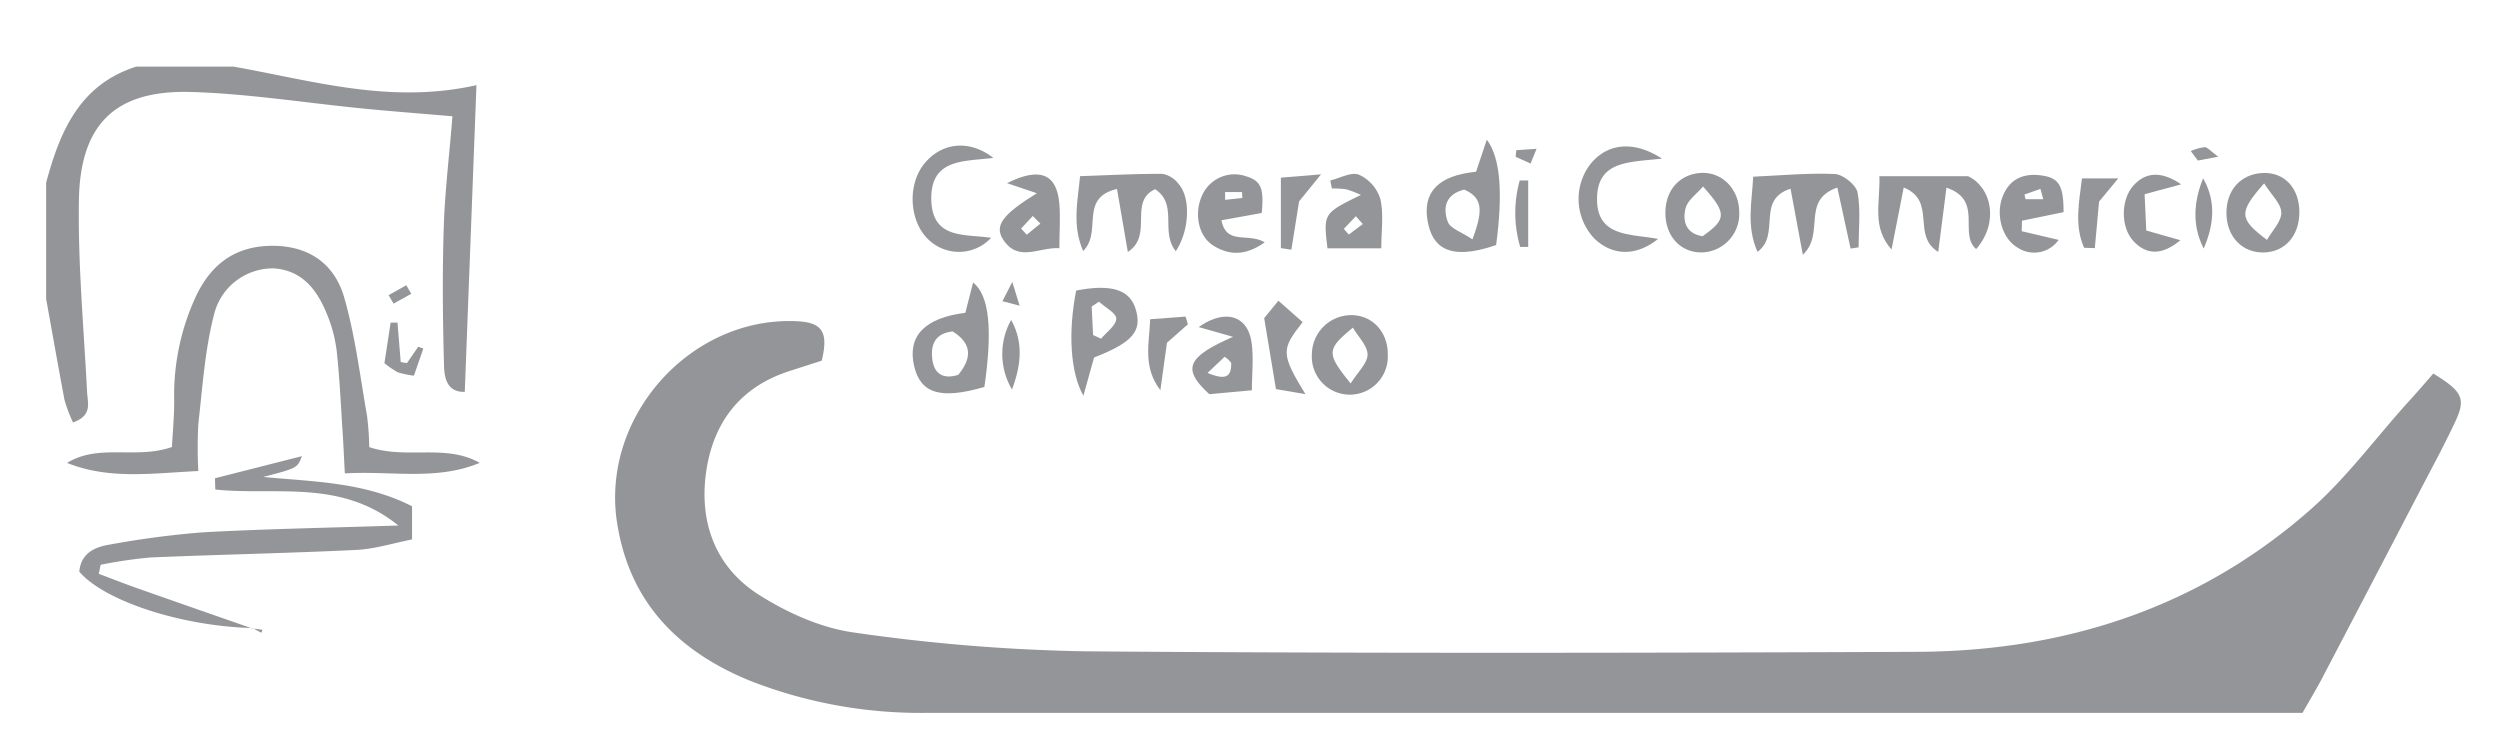 <svg xmlns="http://www.w3.org/2000/svg" viewBox="0 0 443.33 133.08"><defs><style>.a{fill:#939598;}</style></defs><title>Set icon_clients</title><path class="a" d="M41.37,11.81c14,2.46,27.78,6.73,43.12,3.29L82.42,69.49c-3.22.09-3.62-2.61-3.68-4.63-0.23-8.16-.31-16.34-0.05-24.51,0.2-6.43,1-12.84,1.54-19.73-5.83-.5-11.08-0.9-16.32-1.42-10-1-20.06-2.6-30.11-2.89C20.55,15.95,14.29,21.9,14,35.25c-0.21,11.39.86,22.81,1.44,34.22,0.1,2,1,4.18-2.49,5.45a25.65,25.65,0,0,1-1.51-4C10.32,65,9.27,59,8.18,53V32.41c2.45-9.12,5.94-17.42,16-20.6H41.37Z"/><path class="a" d="M431.5,66.24c5.16,3.15,5.76,4.45,4,8.31-2,4.31-4.29,8.5-6.49,12.73q-8.71,16.73-17.46,33.44c-1,1.84-2.05,3.61-3.24,5.69h-6.92q-118.38,0-236.75,0a83,83,0,0,1-31.31-5.56c-12.86-5.15-21.71-13.89-23.91-28.19-2.89-18.74,13-36.54,31.82-35.7,4.54,0.2,5.73,1.87,4.48,7L140,65.8c-8.76,2.81-13.54,9.15-14.78,17.91-1.28,9,1.7,16.95,9.45,21.82,5,3.17,11,5.85,16.8,6.64a324.32,324.32,0,0,0,40.93,3.33c49.18,0.38,98.36.29,147.54,0.09,26.22-.11,50-7.76,69.9-25.33,6.22-5.5,11.26-12.33,16.84-18.56C428.3,69.94,429.85,68.14,431.5,66.24Z"/><path class="a" d="M65.48,79.29c6.67,2.22,13.53-.64,19.59,2.79-7.7,3.2-15.57,1.38-23.92,1.87-0.15-2.78-.23-4.8-0.36-6.82-0.33-4.93-.54-9.87-1.07-14.78A25.09,25.09,0,0,0,58,55.76c-1.71-4.24-4.3-7.77-9.34-8.16A10.72,10.72,0,0,0,38,55.6c-1.66,6.34-2.08,13-2.83,19.57a77.88,77.88,0,0,0,0,8.36C27,83.91,19.4,85.1,11.89,82.09c5.65-3.48,12.15-.59,18.6-2.82,0.14-2.66.41-5.43,0.4-8.2a41.62,41.62,0,0,1,4-18.83c2.76-5.62,7.09-8.7,13.59-8.65s10.83,3.36,12.51,9c2,6.86,2.85,14.08,4.1,21.16A50.57,50.57,0,0,1,65.48,79.29Z"/><path class="a" d="M44.77,111.37c-12.54-.31-26.27-4.78-30.71-10,0.3-3.28,2.74-4.38,5.46-4.81a160.64,160.64,0,0,1,16.42-2.16c11.11-.61,22.24-0.8,34.7-1.21-10.27-8.32-21.86-5.26-32.46-6.38l-0.06-2,15.42-3.92C52.73,83,52.73,83,46.68,84.58c8.87,0.85,17.92.88,26.39,5.2v5.88c-3.32.65-6.58,1.7-9.88,1.86-12.17.59-24.36,0.82-36.54,1.34a82.33,82.33,0,0,0-8.8,1.29l-0.33,1.61c2.3,0.86,4.58,1.76,6.9,2.58,6.76,2.38,13.53,4.74,20.29,7.1Z"/><path class="a" d="M345.17,33.28l-1.46,11.39c-4.8-2.94-.19-9-6.12-11.42l-2.16,11c-3.54-4-2-8.21-2.15-13H349c4.16,1.94,5.56,8.18,1.44,12.92C347.24,41.44,351.82,35.53,345.17,33.28Z"/><path class="a" d="M319.7,45.18l-2.18-11.72c-6.19,2-1.67,8.11-5.86,11.2-2-4.53-1-8.68-.76-13.33,5-.22,9.75-0.69,14.5-0.47,1.43,0.07,3.71,1.91,4,3.24,0.59,3.16.19,6.5,0.19,9.76l-1.42.22-2.35-10.82C319.31,35.52,323.73,41.38,319.7,45.18Z"/><path class="a" d="M208.51,44.55c-2.81-3.48.46-8.26-3.67-11-4.78,2.2-.26,8.17-4.84,11.13l-1.92-11.17c-6.79,1.59-2.55,7.61-6,11-1.95-4.5-1-8.58-.55-13.27,5-.17,9.82-0.43,14.64-0.41A4.63,4.63,0,0,1,209,32.62C211.14,35,211,40.75,208.51,44.55Z"/><path class="a" d="M171.19,55.47l1.37-5.38c2.9,2.29,3.48,8.43,2,18.53-7.77,2.26-11.33,1.19-12.47-3.76C160.89,59.56,164,56.37,171.19,55.47Zm-2.25,3.3c-3.23.35-3.91,2.47-3.62,4.91s1.77,3.69,4.61,2.79C172.31,63.57,172.48,61,168.94,58.77Z"/><path class="a" d="M261.75,30.46l1.91-5.69c2.43,3.23,2.88,9.47,1.65,18.69-8.53,2.93-11.31.24-12.13-4.16C252.2,34.08,255.08,31.1,261.75,30.46Zm-0.63,12c1.61-4.53,2.22-7.27-1.48-8.84-3.37.85-3.8,3.32-2.9,5.72C257.19,40.53,259.18,41.14,261.12,42.45Z"/><path class="a" d="M190.84,51.52c6.19-1.2,9.45-.16,10.51,3.17,1.27,4-.42,6-7.34,8.71l-1.89,6.78C189.76,66,189.41,58.75,190.84,51.52Zm3,7.89,1.41,0.65c1-1.18,2.67-2.35,2.7-3.56,0-1-2-2-3.07-3l-1.29.86Z"/><path class="a" d="M294.73,28.13c-5.85.65-11.41,0.35-11.52,7-0.12,7,6,6.3,10.81,7.24-3.88,3.14-8.1,3-11.28-.06a10.19,10.19,0,0,1-.87-13C284.78,25.49,289.48,24.74,294.73,28.13Z"/><path class="a" d="M246.1,63a6.74,6.74,0,1,1-13.46-.21,7,7,0,0,1,6.92-6.91C243.39,55.86,246.19,58.91,246.1,63Zm-6.59,5c1.33-2.1,3-3.6,3-5.13s-1.61-3.08-2.6-4.77C235.22,62,235.17,62.61,239.51,68Z"/><path class="a" d="M176.15,28c-5.2.67-11.22,0.05-11,7.55,0.25,6.94,6,5.92,10.61,6.62a7.78,7.78,0,0,1-11,.42c-3.53-3.19-3.93-9.81-.83-13.59S171.94,24.72,176.15,28Z"/><path class="a" d="M308.42,37.58a6.83,6.83,0,0,1-6.5,7.18c-3.81.11-6.55-2.77-6.59-6.91s2.53-7,6.41-7.19C305.44,30.52,308.38,33.56,308.42,37.58ZM302,33.07c-1.12,1.33-2.71,2.42-3.08,3.82-0.61,2.32.06,4.54,3,5C306.17,38.87,306.26,37.84,302,33.07Z"/><path class="a" d="M178.58,32.48c5.87-2.95,8.84-1.62,9.28,3.67,0.2,2.42,0,4.87,0,7.86-3.65-.21-7.31,2.59-10-1.57-1.57-2.47,0-4.46,6-8.17Zm5.91,7.18-1.34-1.36-2.08,2.23,1,1.09Z"/><path class="a" d="M235.4,44c-0.73-6.17-.73-6.17,5.93-9.43a18.11,18.11,0,0,0-2.6-1,17.14,17.14,0,0,0-2.54-.15L235.9,32c1.74-.41,3.78-1.59,5.13-1a7,7,0,0,1,3.75,4.29c0.62,2.66.17,5.58,0.17,8.75H235.4Zm6.27-4.27-1.23-1.39-2.14,2.25,0.89,1Z"/><path class="a" d="M401.48,44.77c-3.83.1-6.59-2.74-6.66-6.87s2.47-7,6.35-7.22,6.54,2.62,6.58,6.84S405.26,44.67,401.48,44.77Zm0-12.23c-4.55,5.19-4.45,6.23.52,10,1-1.69,2.58-3.29,2.55-4.85S402.84,34.61,401.51,32.54Z"/><path class="a" d="M222,69.21l-7.54.69c-4.84-4.43-4.11-6.53,4.2-10.17L212.57,58c4.66-3.27,8.65-2.08,9.36,2.67C222.34,63.4,222,66.25,222,69.21Zm-7.86-3.08c3,1.24,4.26.91,4.19-1.77a4.06,4.06,0,0,0-1.17-1.09Z"/><path class="a" d="M223.75,37.77l-7.14,1.29c0.85,4.5,4.76,2.14,7.66,3.92-3.39,2.38-6.23,2.34-9.06.6s-3.52-6-1.92-9.18A6.28,6.28,0,0,1,221,31.27C223.61,32.09,224.16,33.32,223.75,37.77Zm-6.5-3.71,0,1.38,3.06-.33-0.06-1.05h-3Z"/><path class="a" d="M358.52,41l6.54,1.54a5.3,5.3,0,0,1-7.29,1.36c-2.71-1.57-3.94-5.8-2.61-9.12,1.26-3.15,3.79-4.11,6.92-3.66s3.84,1.9,3.86,6.5l-7.38,1.52Zm3.81-5.7-0.5-1.8-2.83,1,0.2,0.82h3.12Z"/><path class="a" d="M380.31,34.44l0.29,6.44,6.05,1.72c-3.19,2.66-5.91,2.67-8.25.24s-2.39-7.34-.08-9.93c2.17-2.44,5-2.61,8.47-.22Z"/><path class="a" d="M231,57.12c-3.78,4.84-3.93,5.52.49,12.78l-5.22-.9-2.09-12.59,2.52-3.08Z"/><path class="a" d="M227.14,44V31.5l7.12-.58-3.89,4.79L229,44.28Z"/><path class="a" d="M369.2,31.64h6.43l-3.4,4.11L371.48,44l-1.9-.06C367.83,40,368.68,35.89,369.2,31.64Z"/><path class="a" d="M210.65,57.51l-3.71,3.27-1.17,8.42c-3.12-4.09-2-8.17-1.8-12.59l6.27-.47Z"/><path class="a" d="M390.68,31.62c2.36,4.11,1.91,8.27.11,12.45C388.7,40,389,35.8,390.68,31.62Z"/><path class="a" d="M179.46,69.07a12.36,12.36,0,0,1-.15-12.33C181.58,60.83,181,64.95,179.46,69.07Z"/><path class="a" d="M72.16,64.39l2-2.9,0.91,0.32L73.4,66.62a17.27,17.27,0,0,1-2.87-.6,16.92,16.92,0,0,1-2.36-1.62l1.1-7.19h1.22l0.57,7Z"/><path class="a" d="M269.58,43.8A21.34,21.34,0,0,1,269.5,32H271V43.79h-1.41Z"/><path class="a" d="M68.91,52.34l3.14-1.76,0.88,1.52-3.14,1.74Z"/><path class="a" d="M393.37,27.78l-3.62.69-1.25-1.68a8.45,8.45,0,0,1,2.45-.69C391.48,26.11,392,26.8,393.37,27.78Z"/><path class="a" d="M271.42,29l-2.65-1.19,0.12-1.18,3.59-.24Z"/><path class="a" d="M180.81,54.21l-3.05-.8L179.51,50Z"/><path class="a" d="M44.71,111.44l1.83,0.23-0.18.54-1.59-.84Z"/></svg>